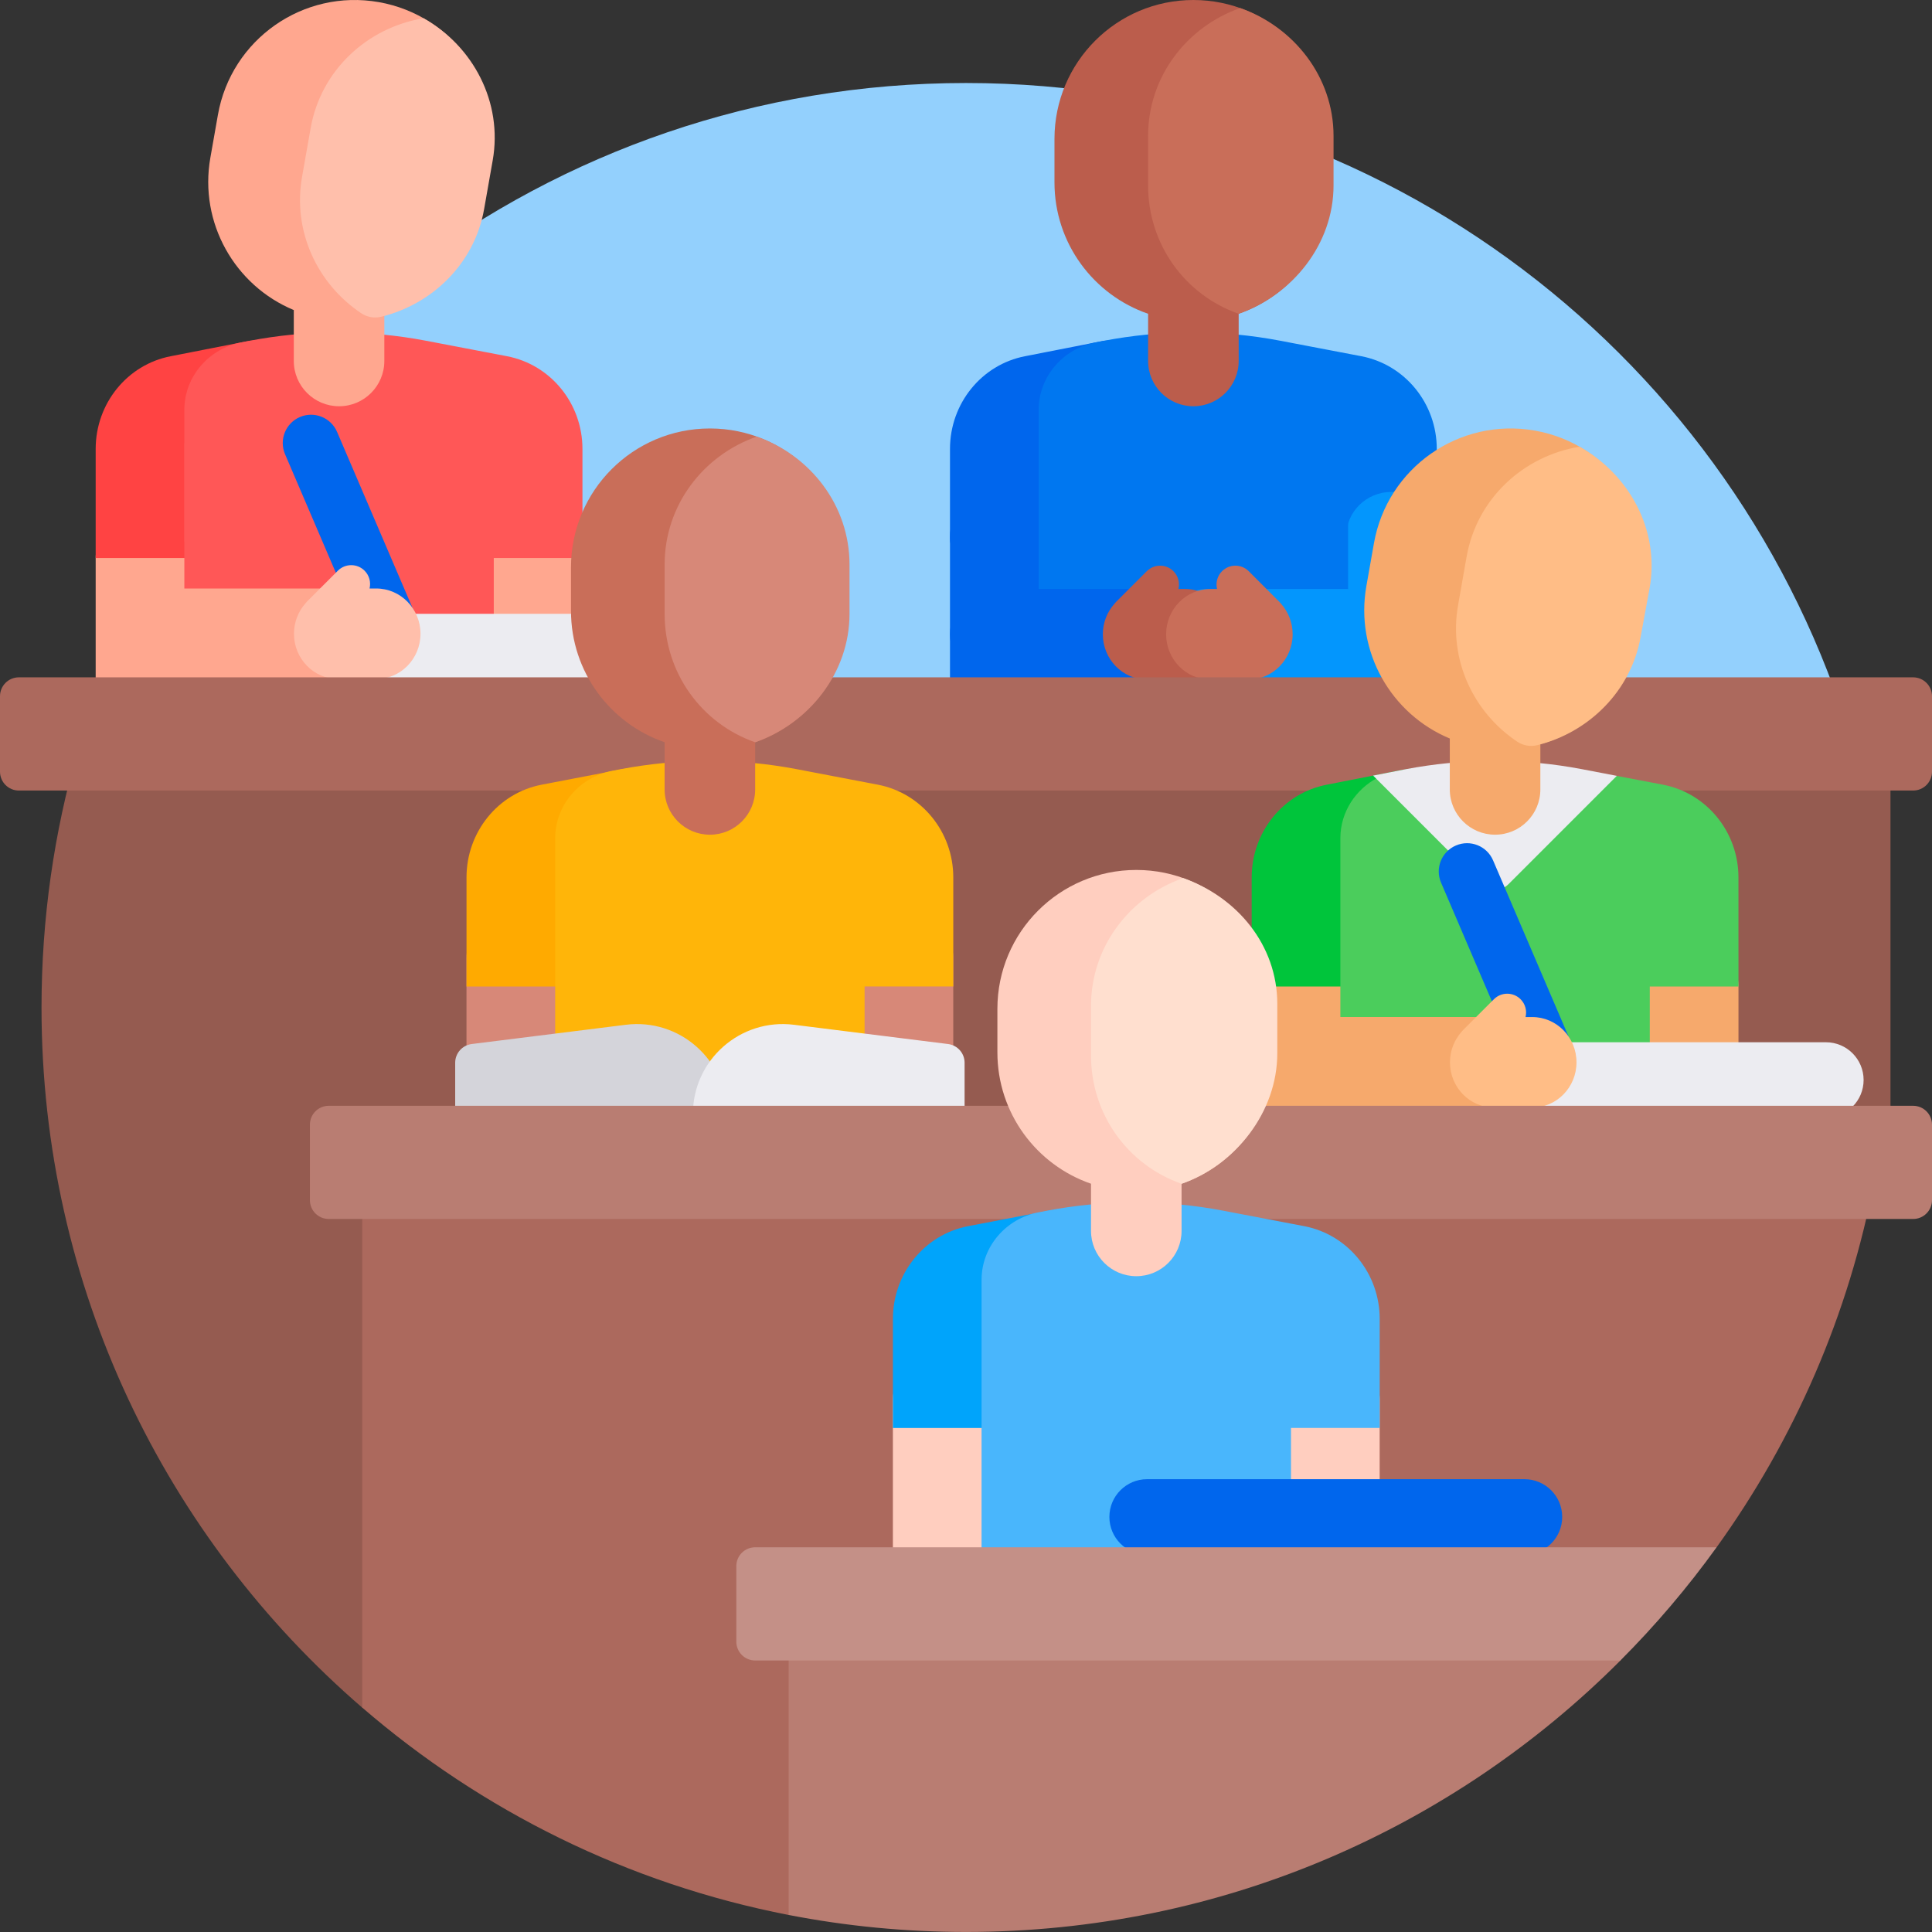<svg width="88" height="88" viewBox="0 0 88 88" fill="none" xmlns="http://www.w3.org/2000/svg">
<rect x="0" y="0" width="88" height="88" fill="#333333" stroke="none"/>
<g clip-path="url(#clip0_1897_4589)">
<path d="M84.346 33.793H3.654C8.852 16.433 24.949 3.781 44 3.781C63.051 3.781 79.148 16.433 84.346 33.793Z" fill="#93D0FD"/>
<path d="M43.271 35.009V24.425C43.271 23.31 44.194 22.406 45.334 22.406C46.472 22.406 47.396 23.31 47.396 24.425V35.009H43.271Z" fill="#0066ED"/>
<path d="M53.702 25.416H44.13C43.656 25.416 43.271 25.031 43.271 24.556V20.447C43.271 18.381 44.708 16.607 46.691 16.225L50.276 15.523C50.282 15.522 50.374 15.518 50.38 15.517C52.108 15.195 53.702 16.53 53.702 18.288V25.416Z" fill="#0066ED"/>
<path d="M64.579 25.416H48.173C47.696 25.416 47.31 25.031 47.31 24.557V18.674C47.31 18.664 47.31 18.653 47.31 18.643C47.321 17.145 48.43 15.876 49.908 15.594L50.289 15.521C50.921 15.4 51.556 15.308 52.195 15.245H52.195C52.896 15.175 53.6 15.141 54.304 15.141C55.651 15.141 56.995 15.268 58.319 15.521L62.006 16.225C63.999 16.608 65.443 18.381 65.443 20.448V24.557C65.443 25.031 65.056 25.416 64.579 25.416Z" fill="#0077F0"/>
<path d="M61.318 35.009V24.425C61.318 23.31 62.241 22.406 63.38 22.406C64.519 22.406 65.443 23.31 65.443 24.425V35.009H61.318Z" fill="#0396FD"/>
<path d="M61.404 20.188V38.691H47.31V20.188H61.404Z" fill="#0077F0"/>
<path d="M60.684 6.327V8.309C60.684 11.081 58.901 13.437 56.42 14.292V16.441C56.42 17.58 55.496 18.504 54.357 18.504C53.218 18.504 52.295 17.58 52.295 16.441V14.292C49.813 13.437 48.03 11.082 48.03 8.309V6.327C48.03 2.833 50.863 0 54.357 0C57.851 0 60.684 2.833 60.684 6.327Z" fill="#BB5D4C"/>
<path d="M60.741 6.191V8.443C60.741 11.13 58.864 13.435 56.419 14.291C53.974 13.435 52.294 11.13 52.294 8.443V6.191C52.294 3.504 54.044 1.224 56.489 0.367C58.934 1.224 60.741 3.504 60.741 6.191Z" fill="#C96E59"/>
<path d="M43.271 28.891C43.271 27.752 44.175 26.828 45.29 26.828H53.669C54.783 26.828 55.687 27.752 55.687 28.891C55.687 30.03 54.783 30.953 53.669 30.953H45.29C44.175 30.953 43.271 30.03 43.271 28.891Z" fill="#0066ED"/>
<path d="M63.365 30.953H54.986C53.871 30.953 52.968 30.03 52.968 28.891C52.968 27.752 53.871 26.828 54.986 26.828H63.365C64.48 26.828 65.384 27.752 65.384 28.891C65.384 30.03 64.48 30.953 63.365 30.953Z" fill="#0396FD"/>
<path d="M50.233 28.891C50.233 28.358 50.432 27.872 50.757 27.506C50.78 27.475 50.805 27.446 50.833 27.418L52.234 26.017C52.569 25.682 53.113 25.682 53.449 26.017C53.669 26.237 53.745 26.547 53.676 26.828H53.978C55.093 26.828 55.996 27.752 55.996 28.891C55.996 30.03 55.093 30.953 53.978 30.953H52.252C51.137 30.953 50.233 30.03 50.233 28.891Z" fill="#BB5D4C"/>
<path d="M56.859 30.953H55.133C54.019 30.953 53.115 30.03 53.115 28.891C53.115 27.752 54.019 26.828 55.133 26.828H55.435C55.367 26.547 55.442 26.237 55.662 26.017C55.998 25.682 56.542 25.682 56.877 26.017L58.278 27.418C58.306 27.446 58.331 27.475 58.355 27.506C58.68 27.872 58.878 28.358 58.878 28.891C58.878 30.03 57.974 30.953 56.859 30.953Z" fill="#C96E59"/>
<path d="M8.483 25.413V31.101C8.483 32.216 7.559 33.119 6.42 33.119C5.281 33.119 4.358 32.216 4.358 31.101V25.413C4.358 24.298 5.281 23.395 6.42 23.395C7.559 23.395 8.483 24.298 8.483 25.413ZM24.467 23.395C23.328 23.395 22.405 24.298 22.405 25.413V36.102C22.405 37.217 23.328 38.12 24.467 38.12C25.606 38.12 26.53 37.217 26.53 36.102V25.413C26.53 24.298 25.606 23.395 24.467 23.395Z" fill="#FFA78F"/>
<path d="M14.789 25.416H4.358V20.447C4.358 18.381 5.795 16.607 7.778 16.225L11.363 15.523C11.369 15.522 11.461 15.518 11.467 15.517C13.195 15.195 14.789 16.53 14.789 18.288V25.416Z" fill="#FF4343"/>
<path d="M26.53 25.416H9.26C8.783 25.416 8.397 25.031 8.397 24.557V18.674C8.397 18.664 8.397 18.653 8.397 18.643C8.408 17.145 9.517 15.876 10.995 15.594L11.376 15.521C12.008 15.4 12.643 15.308 13.282 15.245H13.282C13.983 15.175 14.687 15.141 15.391 15.141C16.738 15.141 18.082 15.268 19.406 15.521L23.093 16.225C25.086 16.608 26.53 18.381 26.53 20.448V24.557C26.53 25.031 27.007 25.416 26.53 25.416Z" fill="#FF5757"/>
<path d="M22.491 20.188V38.691H8.397V20.188H22.491Z" fill="#FF5757"/>
<path d="M22.387 7.426L22.043 9.379C21.606 11.858 19.78 13.744 17.506 14.377V16.441C17.506 17.58 16.583 18.504 15.444 18.504C14.305 18.504 13.382 17.58 13.382 16.441V14.123C10.703 13.011 9.057 10.156 9.582 7.182L9.926 5.229C10.533 1.788 13.814 -0.51 17.255 0.097C20.697 0.704 22.994 3.985 22.387 7.426Z" fill="#FFA78F"/>
<path d="M22.442 7.305L22.051 9.523C21.615 12 19.698 13.855 17.363 14.428C17.052 14.504 16.719 14.446 16.452 14.267C14.454 12.93 13.321 10.533 13.758 8.056L14.149 5.838C14.615 3.192 16.736 1.251 19.292 0.832C21.552 2.1 22.909 4.659 22.442 7.305Z" fill="#FFBFAB"/>
<path d="M32.23 29.676C32.23 30.625 31.461 31.395 30.511 31.395H16.475C15.526 31.395 14.756 30.625 14.756 29.676C14.756 28.727 15.526 27.957 16.475 27.957H30.512C31.461 27.957 32.23 28.727 32.23 29.676Z" fill="#ECECF1"/>
<path d="M18.328 29.888C18.163 29.959 17.991 29.992 17.821 29.992C17.321 29.992 16.845 29.7 16.636 29.211L12.983 20.688C12.703 20.033 13.006 19.276 13.66 18.995C14.315 18.715 15.072 19.018 15.353 19.672L19.005 28.195C19.286 28.85 18.983 29.608 18.328 29.888Z" fill="#0066ED"/>
<path d="M4.914 28.867C4.914 27.728 5.818 26.805 6.933 26.805H15.312C16.427 26.805 17.33 27.728 17.33 28.867C17.33 30.006 16.427 30.93 15.312 30.93H6.933C5.818 30.93 4.914 30.006 4.914 28.867Z" fill="#FFA78F"/>
<path d="M13.39 28.867C13.39 28.334 13.588 27.848 13.913 27.482C13.936 27.451 13.962 27.422 13.989 27.394L15.39 25.994C15.726 25.658 16.27 25.658 16.605 25.994C16.825 26.214 16.901 26.523 16.833 26.805H17.134C18.249 26.805 19.153 27.729 19.153 28.867C19.153 30.006 18.249 30.93 17.134 30.93H15.408C14.293 30.93 13.39 30.006 13.39 28.867Z" fill="#FFBFAB"/>
<path d="M86.109 35.062V53.883C86.109 54.357 85.725 54.742 85.25 54.742H44.344V77.516C44.344 77.99 43.959 78.375 43.484 78.375L17.203 77.457C17.046 77.327 16.889 77.195 16.733 77.063C16.655 76.997 16.577 77.848 16.5 77.781C7.553 70.059 1.891 58.636 1.891 45.891C1.891 41.835 2.464 37.914 3.534 34.203H85.25C85.725 34.203 86.109 34.588 86.109 35.062Z" fill="#955B50"/>
<path d="M88 31.711V35.148C88 35.623 87.615 36.008 87.141 36.008H0.859C0.385 36.008 0 35.623 0 35.148V31.711C0 31.236 0.385 30.852 0.859 30.852H87.141C87.615 30.852 88 31.236 88 31.711Z" fill="#AC695D"/>
<path d="M61.138 44.933V50.62C61.138 51.735 60.214 52.639 59.075 52.639C57.936 52.639 57.013 51.735 57.013 50.62V44.933C57.013 43.818 57.936 42.914 59.075 42.914C60.214 42.914 61.138 43.818 61.138 44.933ZM77.122 42.914C75.983 42.914 75.06 43.818 75.06 44.933V55.621C75.06 56.736 75.983 57.64 77.122 57.64C78.261 57.64 79.185 56.736 79.185 55.621V44.933C79.185 43.818 78.261 42.914 77.122 42.914Z" fill="#F6A96C"/>
<path d="M67.444 37.787V44.933H57.013V39.964C57.013 37.898 58.449 36.125 60.433 35.742L63.855 35.071L64.122 35.034C65.847 34.708 67.444 36.031 67.444 37.787Z" fill="#00C53B"/>
<path d="M79.185 44.934H75.145V58.209H61.052V38.192C61.052 38.181 61.052 38.171 61.052 38.16C61.06 36.981 61.748 35.945 62.761 35.419C63.036 35.276 63.41 35.64 63.725 35.58L64.339 35.426C64.971 35.305 65.006 35.314 65.645 35.25C65.645 35.25 65.974 35.218 65.974 35.217C66.674 35.148 67.343 35.174 68.047 35.174C69.394 35.174 70.41 35.052 71.734 35.305L72.651 35.48L73.643 35.34L75.748 35.742C77.741 36.125 79.184 37.899 79.184 39.965L79.185 44.934Z" fill="#4BCD5C"/>
<path d="M62.544 35.327L64.031 35.036C64.663 34.916 65.298 34.824 65.937 34.761H65.938C66.638 34.691 67.342 34.656 68.046 34.656C69.393 34.656 70.737 34.783 72.061 35.036L73.643 35.339L68.707 40.275C68.371 40.611 67.827 40.611 67.492 40.275L62.544 35.327Z" fill="#ECECF1"/>
<path d="M75.042 26.942L74.698 28.894C74.261 31.374 72.435 33.26 70.161 33.893V35.957C70.161 37.096 69.238 38.019 68.099 38.019C66.96 38.019 66.036 37.096 66.036 35.957V33.638C63.358 32.527 61.712 29.672 62.236 26.697L62.581 24.745C63.187 21.304 66.469 19.006 69.91 19.613C73.351 20.219 75.649 23.501 75.042 26.942Z" fill="#F6A96C"/>
<path d="M75.139 26.782L74.729 29.008C74.292 31.485 72.353 33.369 70.018 33.942C69.707 34.019 69.374 33.96 69.107 33.781C67.108 32.445 65.976 30.047 66.412 27.57L66.803 25.353C67.27 22.706 69.39 20.767 71.947 20.348C74.206 21.616 75.606 24.135 75.139 26.782Z" fill="#FFBD86"/>
<path d="M84.885 49.191C84.885 50.141 84.116 50.91 83.166 50.91H69.13C68.181 50.91 67.411 50.141 67.411 49.191C67.411 48.242 68.181 47.473 69.13 47.473H83.166C84.116 47.473 84.885 48.242 84.885 49.191Z" fill="#ECECF1"/>
<path d="M70.983 49.404C70.818 49.474 70.645 49.508 70.476 49.508C69.976 49.508 69.5 49.215 69.29 48.727L65.638 40.203C65.357 39.549 65.66 38.791 66.315 38.511C66.969 38.23 67.727 38.533 68.007 39.188L71.66 47.711C71.941 48.365 71.637 49.123 70.983 49.404Z" fill="#0066ED"/>
<path d="M57.569 48.387C57.569 47.248 58.473 46.324 59.587 46.324H67.966C69.081 46.324 69.985 47.248 69.985 48.387C69.985 49.526 69.081 50.449 67.966 50.449H59.587C58.473 50.449 57.569 49.526 57.569 48.387Z" fill="#F6A96C"/>
<path d="M66.044 48.387C66.044 47.854 66.243 47.368 66.568 47.002C66.591 46.971 66.616 46.942 66.644 46.914L68.045 45.514C68.38 45.178 68.924 45.178 69.26 45.514C69.48 45.733 69.556 46.043 69.487 46.325H69.789C70.903 46.325 71.807 47.248 71.807 48.387C71.807 49.526 70.904 50.45 69.789 50.45H68.063C66.948 50.45 66.044 49.526 66.044 48.387Z" fill="#FFBD86"/>
<path d="M25.373 43.632V55.62C25.373 56.735 24.45 57.639 23.311 57.639C22.172 57.639 21.248 56.735 21.248 55.62V43.632C21.248 42.517 22.172 41.613 23.311 41.613C24.45 41.613 25.373 42.517 25.373 43.632ZM41.358 41.613C40.219 41.613 39.295 42.517 39.295 43.632V55.62C39.295 56.735 40.219 57.639 41.358 57.639C42.497 57.639 43.42 56.735 43.42 55.62V43.632C43.42 42.517 42.497 41.613 41.358 41.613Z" fill="#D78878"/>
<path d="M31.68 44.933H21.249V39.964C21.249 37.898 22.686 36.124 24.669 35.742L28.339 35.038L28.358 35.034C30.084 34.708 31.68 36.031 31.68 37.787L31.68 44.933Z" fill="#FFAA00"/>
<path d="M43.42 44.932H39.381V58.207H25.288V38.19C25.288 38.179 25.288 38.169 25.288 38.158C25.298 36.66 26.407 35.392 27.886 35.109L28.267 35.036C28.898 34.916 29.534 34.824 30.173 34.761H30.173C30.873 34.691 31.577 34.656 32.282 34.656C33.629 34.656 34.973 34.783 36.297 35.036L39.984 35.741C41.977 36.123 43.421 37.897 43.421 39.963V44.932H43.42Z" fill="#FFB509"/>
<path d="M38.662 25.843V27.825C38.662 30.597 36.879 32.953 34.397 33.808V35.957C34.397 37.096 33.474 38.02 32.335 38.02C31.196 38.02 30.272 37.096 30.272 35.957V33.808C27.791 32.953 26.008 30.597 26.008 27.825V25.843C26.008 22.348 28.84 19.516 32.335 19.516C35.829 19.516 38.662 22.348 38.662 25.843Z" fill="#C96E59"/>
<path d="M38.694 25.711V27.962C38.694 30.65 36.843 32.954 34.398 33.811C31.952 32.954 30.273 30.65 30.273 27.962V25.711C30.273 23.023 32.022 20.743 34.467 19.887C36.912 20.743 38.694 23.023 38.694 25.711Z" fill="#D78878"/>
<path d="M33.108 50.742H20.733V48.407C20.733 47.973 21.056 47.608 21.486 47.554L28.503 46.677C30.948 46.371 33.108 48.278 33.108 50.742Z" fill="#D4D4DA"/>
<path d="M43.936 48.407V50.742H31.561C31.561 48.278 33.721 46.371 36.166 46.677L43.183 47.554C43.613 47.608 43.936 47.973 43.936 48.407Z" fill="#ECECF1"/>
<path d="M37.366 86.685C37.043 86.634 36.721 86.579 36.401 86.521C36.241 86.492 36.081 87.255 35.922 87.224C28.59 85.799 21.939 82.473 16.5 77.779V54.578C16.5 54.104 16.885 53.719 17.359 53.719H85.383C84.223 59.884 81.72 65.575 78.189 70.477C78.109 70.588 77.084 70.7 77.003 70.811C76.682 71.247 76.353 71.676 76.016 72.099H38.225C37.751 72.099 37.366 72.484 37.366 72.959V86.685Z" fill="#AC695D"/>
<path d="M87.14 55.523H14.975C14.501 55.523 14.116 55.139 14.116 54.664V51.227C14.116 50.752 14.501 50.367 14.975 50.367H87.14C87.615 50.367 88 50.752 88 51.227V54.664C88 55.139 87.615 55.523 87.14 55.523Z" fill="#B97D72"/>
<path d="M44.795 63.741V75.73C44.795 76.845 43.872 77.748 42.733 77.748C41.594 77.748 40.67 76.845 40.67 75.73V63.741C40.67 62.627 41.594 61.723 42.733 61.723C43.872 61.723 44.795 62.626 44.795 63.741ZM60.78 61.723C59.641 61.723 58.717 62.626 58.717 63.741V75.73C58.717 76.845 59.641 77.748 60.78 77.748C61.919 77.748 62.842 76.845 62.842 75.73V63.741C62.842 62.626 61.919 61.723 60.78 61.723Z" fill="#FFCEBF"/>
<path d="M51.102 65.042H40.671V60.074C40.671 58.008 42.108 56.234 44.091 55.851L47.761 55.147L47.78 55.143C49.505 54.817 51.102 56.141 51.102 57.896V65.042H51.102Z" fill="#00A4FB"/>
<path d="M62.842 65.041H58.803V78.316H44.709V58.299C44.709 58.289 44.709 58.278 44.71 58.268C44.72 56.77 45.829 55.501 47.307 55.219L47.689 55.146C48.32 55.025 48.956 54.933 49.594 54.87H49.595C50.295 54.8 50.999 54.766 51.704 54.766C53.051 54.766 54.395 54.893 55.719 55.146L59.406 55.85C61.399 56.233 62.843 58.007 62.843 60.073V65.041H62.842Z" fill="#49B6FC"/>
<path d="M58.084 45.952V47.934C58.084 50.706 56.301 53.062 53.819 53.917V56.066C53.819 57.205 52.896 58.129 51.757 58.129C50.618 58.129 49.694 57.205 49.694 56.066V53.917C47.212 53.062 45.43 50.706 45.43 47.934V45.952C45.43 42.458 48.262 39.625 51.757 39.625C55.251 39.625 58.084 42.458 58.084 45.952Z" fill="#FFCEBF"/>
<path d="M58.179 45.724V47.976C58.179 50.664 56.264 53.063 53.819 53.92C51.374 53.063 49.694 50.759 49.694 48.072V45.82C49.694 43.132 51.444 40.852 53.889 39.996C56.334 40.852 58.179 43.037 58.179 45.724Z" fill="#FFDFCF"/>
<path d="M69.438 70.812H52.25C51.301 70.812 50.531 70.043 50.531 69.094C50.531 68.144 51.301 67.375 52.25 67.375H69.438C70.387 67.375 71.156 68.144 71.156 69.094C71.156 70.043 70.387 70.812 69.438 70.812Z" fill="#0066ED"/>
<path d="M74.027 73.828C73.619 74.288 73.201 74.739 72.773 75.18C72.626 75.332 73.957 75.483 73.808 75.633C66.185 83.272 55.644 87.998 44 87.998C41.237 87.998 38.536 87.732 35.922 87.224V74.688C35.922 74.213 36.307 73.828 36.781 73.828H74.027Z" fill="#B97D72"/>
<path d="M73.807 75.633H34.397C33.922 75.633 33.538 75.248 33.538 74.773V71.336C33.538 70.861 33.922 70.477 34.397 70.477H78.189C76.867 72.311 75.401 74.036 73.807 75.633Z" fill="#C49087"/>
</g>
<defs>
<clipPath id="clip0_1897_4589">
<rect width="88" height="88" fill="white"/>
</clipPath>
</defs>
</svg>
